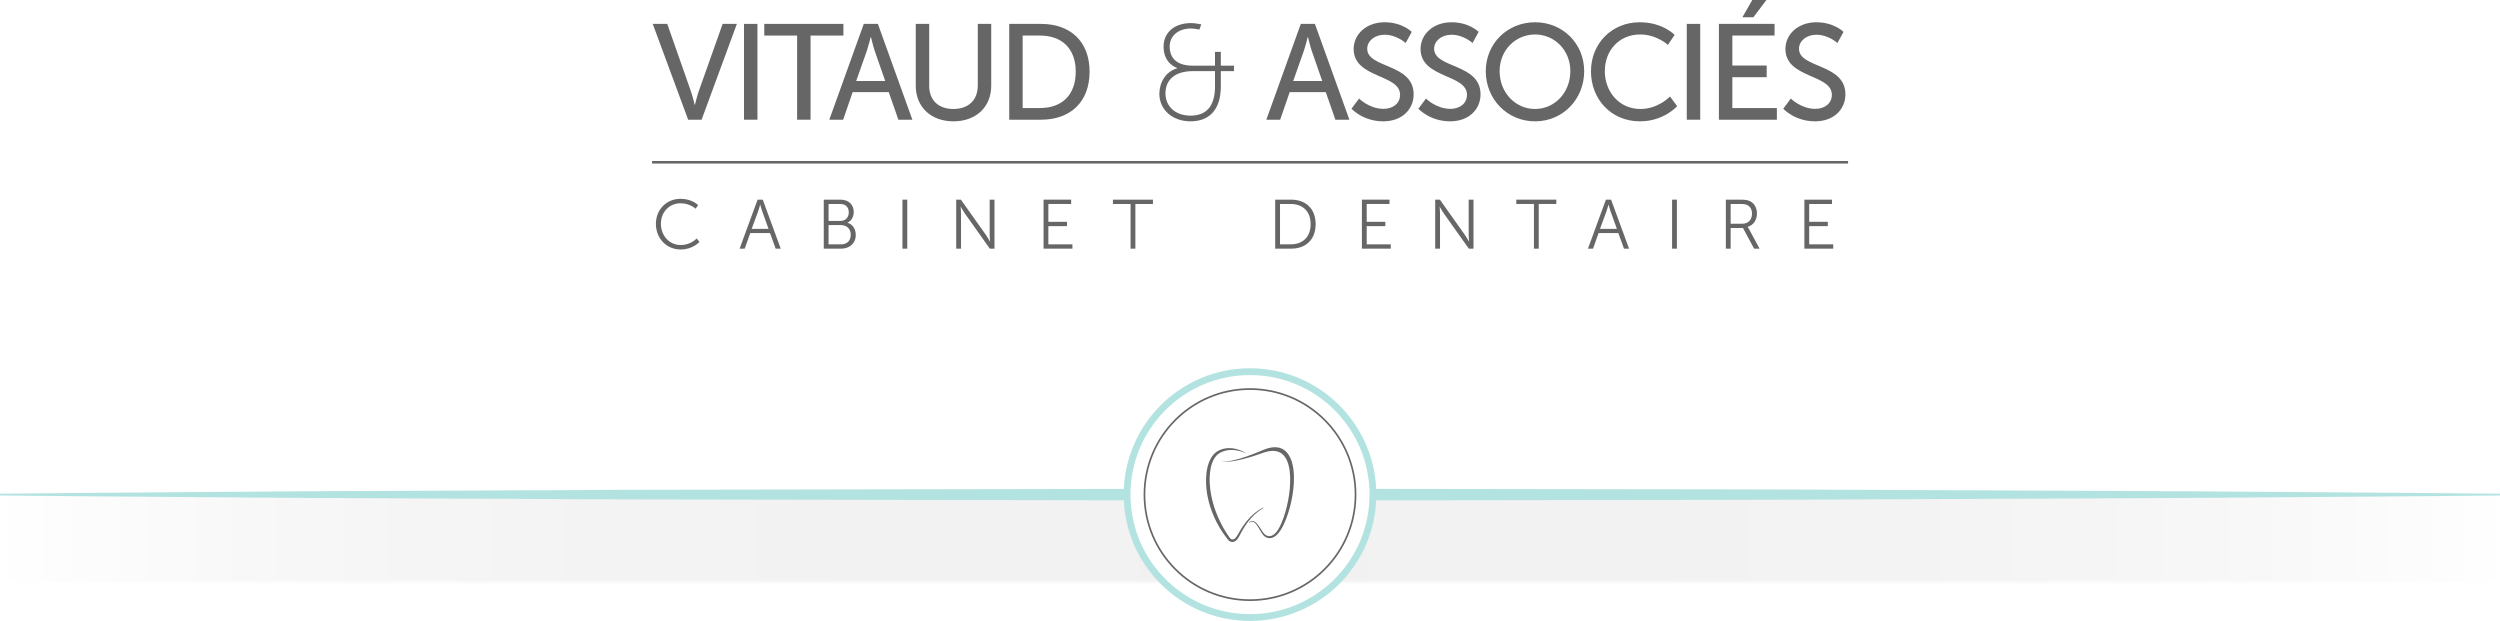 <!-- Generator: Adobe Illustrator 21.1.0, SVG Export Plug-In  -->
<svg version="1.1"
	 xmlns="http://www.w3.org/2000/svg" xmlns:xlink="http://www.w3.org/1999/xlink" xmlns:a="http://ns.adobe.com/AdobeSVGViewerExtensions/3.0/"
	 x="0px" y="0px" width="734px" height="182.306px" viewBox="0 0 734 182.306" style="enable-background:new 0 0 734 182.306;"
	 xml:space="preserve">
<style type="text/css">
	.st0{filter:url(#Adobe_OpacityMaskFilter);}
	.st1{fill:url(#SVGID_2_);}
	.st2{opacity:0.41;mask:url(#SVGID_1_);fill:url(#SVGID_3_);}
	.st3{fill:#B3E3E0;}
	.st4{fill:#FFFFFF;stroke:#B3E3E0;stroke-width:2;stroke-miterlimit:10;}
	.st5{fill:#666666;}
	.st6{fill:#666666;stroke:#666666;stroke-width:0.75;stroke-miterlimit:10;}
	.st7{fill:#FFFFFF;stroke:#666666;stroke-width:0.5;stroke-miterlimit:10;}
	.st8{filter:url(#Adobe_OpacityMaskFilter_1_);}
	.st9{fill:url(#SVGID_5_);}
	.st10{opacity:0.41;mask:url(#SVGID_4_);fill:url(#SVGID_6_);}
</style>
<defs>
</defs>
<defs>
	<filter id="Adobe_OpacityMaskFilter" filterUnits="userSpaceOnUse" x="0.963" y="144.608" width="732.073" height="26.735">
		<feColorMatrix  type="matrix" values="1 0 0 0 0  0 1 0 0 0  0 0 1 0 0  0 0 0 1 0"/>
	</filter>
</defs>
<mask maskUnits="userSpaceOnUse" x="0.963" y="144.608" width="732.073" height="26.735" id="SVGID_1_">
	<g class="st0">
		<linearGradient id="SVGID_2_" gradientUnits="userSpaceOnUse" x1="367" y1="143.222" x2="367" y2="170.127">
			<stop  offset="0" style="stop-color:#FFFFFF"/>
			<stop  offset="0.11" style="stop-color:#CBCBCB"/>
			<stop  offset="0.239" style="stop-color:#969696"/>
			<stop  offset="0.37" style="stop-color:#686868"/>
			<stop  offset="0.499" style="stop-color:#434343"/>
			<stop  offset="0.628" style="stop-color:#252525"/>
			<stop  offset="0.755" style="stop-color:#111111"/>
			<stop  offset="0.879" style="stop-color:#040404"/>
			<stop  offset="1" style="stop-color:#000000"/>
		</linearGradient>
		<rect x="0.963" y="144.608" class="st1" width="732.073" height="26.735"/>
	</g>
</mask>
<linearGradient id="SVGID_3_" gradientUnits="userSpaceOnUse" x1="1.829" y1="157.975" x2="733.903" y2="157.975">
	<stop  offset="0" style="stop-color:#FFFFFF"/>
	<stop  offset="0.016" style="stop-color:#F7F7F7"/>
	<stop  offset="0.081" style="stop-color:#DDDDDD"/>
	<stop  offset="0.154" style="stop-color:#C9C9C9"/>
	<stop  offset="0.236" style="stop-color:#BBBBBB"/>
	<stop  offset="0.335" style="stop-color:#B3B3B3"/>
	<stop  offset="0.5" style="stop-color:#B0B0B0"/>
	<stop  offset="0.665" style="stop-color:#B3B3B3"/>
	<stop  offset="0.764" style="stop-color:#BBBBBB"/>
	<stop  offset="0.846" style="stop-color:#C9C9C9"/>
	<stop  offset="0.919" style="stop-color:#DDDDDD"/>
	<stop  offset="0.984" style="stop-color:#F7F7F7"/>
	<stop  offset="1" style="stop-color:#FFFFFF"/>
</linearGradient>
<rect x="0.963" y="144.608" class="st2" width="732.073" height="26.735"/>
<g>
	<path class="st3" d="M0,144.965c30.583-0.343,61.167-0.489,91.75-0.74l91.75-0.419l183.5-0.33l91.75,0.134
		c30.583,0.061,61.167,0.041,91.75,0.218l91.75,0.415c30.583,0.244,61.167,0.389,91.75,0.723v0.5
		c-30.583,0.334-61.167,0.479-91.75,0.723l-91.75,0.415c-30.583,0.177-61.167,0.157-91.75,0.218L367,146.955l-183.5-0.33
		l-91.75-0.419c-30.583-0.252-61.167-0.398-91.75-0.74V144.965z"/>
</g>
<circle class="st4" cx="367" cy="145.215" r="36.091"/>
<g>
	<g>
		<path class="st5" d="M199.798,58.37c3.439,0,5.18,1.863,5.18,1.863l-0.758,1.044c0,0-1.679-1.597-4.381-1.597
			c-3.377,0-5.794,2.62-5.794,6.019c0,3.439,2.416,6.243,5.835,6.243c2.907,0,4.667-1.924,4.667-1.924l0.819,1.003
			c0,0-1.965,2.231-5.507,2.231c-4.258,0-7.288-3.337-7.288-7.533C192.571,61.544,195.683,58.37,199.798,58.37z"/>
		<path class="st5" d="M226.074,68.422h-5.794l-1.638,4.586h-1.494l5.281-14.392h1.515l5.281,14.392h-1.494L226.074,68.422z
			 M223.167,60.111c0,0-0.307,1.187-0.552,1.863l-1.924,5.221h4.954l-1.883-5.221c-0.246-0.675-0.552-1.863-0.552-1.863H223.167z"/>
		<path class="st5" d="M241.857,58.616h4.913c2.272,0,3.89,1.372,3.89,3.624c0,1.495-0.717,2.579-1.822,3.132v0.04
			c1.474,0.409,2.415,1.822,2.415,3.563c0,2.559-1.904,4.033-4.319,4.033h-5.077V58.616z M246.77,64.86
			c1.453,0,2.436-1.024,2.436-2.518c0-1.474-0.921-2.457-2.457-2.457h-3.48v4.974H246.77z M246.955,71.738
			c1.74,0,2.824-1.085,2.824-2.805c0-1.72-1.167-2.845-2.845-2.845h-3.664v5.65H246.955z"/>
		<path class="st5" d="M264.961,58.616h1.413v14.392h-1.413V58.616z"/>
		<path class="st5" d="M280.744,58.616h1.372l7.349,10.359c0.491,0.716,1.187,1.944,1.187,1.944h0.041c0,0-0.123-1.187-0.123-1.944
			V58.616h1.412v14.392h-1.371l-7.349-10.359c-0.491-0.716-1.188-1.944-1.188-1.944h-0.04c0,0,0.122,1.187,0.122,1.944v10.359
			h-1.412V58.616z"/>
		<path class="st5" d="M306.386,58.616h8.107v1.27h-6.694v5.241h5.466v1.269h-5.466v5.343h7.062v1.269h-8.475V58.616z"/>
		<path class="st5" d="M331.936,59.886h-5.18v-1.27h11.751v1.27h-5.159v13.122h-1.413V59.886z"/>
		<path class="st5" d="M374.399,58.616h4.646c4.32,0,7.227,2.641,7.227,7.186c0,4.586-2.908,7.206-7.227,7.206h-4.646V58.616z
			 M378.903,71.738c3.541,0,5.896-2.088,5.896-5.937c0-3.828-2.375-5.916-5.896-5.916h-3.091v11.853H378.903z"/>
		<path class="st5" d="M399.854,58.616h8.107v1.27h-6.694v5.241h5.466v1.269h-5.466v5.343h7.064v1.269h-8.476V58.616z"/>
		<path class="st5" d="M421.377,58.616h1.371l7.35,10.359c0.491,0.716,1.188,1.944,1.188,1.944h0.04c0,0-0.122-1.187-0.122-1.944
			V58.616h1.412v14.392h-1.372l-7.35-10.359c-0.491-0.716-1.187-1.944-1.187-1.944h-0.042c0,0,0.123,1.187,0.123,1.944v10.359
			h-1.412V58.616z"/>
		<path class="st5" d="M450.363,59.886h-5.18v-1.27h11.751v1.27h-5.159v13.122h-1.412V59.886z"/>
		<path class="st5" d="M475.144,68.422h-5.794l-1.638,4.586h-1.494l5.281-14.392h1.515l5.281,14.392h-1.494L475.144,68.422z
			 M472.236,60.111c0,0-0.306,1.187-0.552,1.863l-1.925,5.221h4.955l-1.883-5.221c-0.246-0.675-0.553-1.863-0.553-1.863H472.236z"/>
		<path class="st5" d="M490.926,58.616h1.412v14.392h-1.412V58.616z"/>
		<path class="st5" d="M506.71,58.616h4.258c1.474,0,2.129,0.144,2.702,0.389c1.351,0.593,2.169,1.965,2.169,3.705
			c0,1.945-1.105,3.439-2.722,3.89v0.04c0,0,0.144,0.185,0.368,0.573l3.133,5.794h-1.618l-3.255-6.06h-3.623v6.06h-1.412V58.616z
			 M511.541,65.679c1.74,0,2.845-1.126,2.845-2.927c0-1.188-0.47-2.068-1.31-2.518c-0.43-0.225-0.941-0.348-2.047-0.348h-2.906
			v5.793H511.541z"/>
		<path class="st5" d="M529.766,58.616h8.107v1.27h-6.694v5.241h5.466v1.269h-5.466v5.343h7.064v1.269h-8.476V58.616z"/>
	</g>
	<g>
		<path class="st5" d="M191.643,7.014h4.264l6.973,19.885c0.518,1.514,1.076,3.865,1.076,3.865h0.08c0,0,0.558-2.351,1.076-3.865
			l7.053-19.885h4.184l-10.361,28.133h-3.945L191.643,7.014z"/>
		<path class="st5" d="M218.441,7.014h3.945v28.133h-3.945V7.014z"/>
		<path class="st5" d="M234.035,10.44h-9.644V7.014h23.232v3.427h-9.644v24.706h-3.945V10.44z"/>
		<path class="st5" d="M260.938,27.057h-10.6l-2.789,8.089h-4.065l10.122-28.133h4.144l10.122,28.133h-4.104L260.938,27.057z
			 M255.638,10.879c0,0-0.638,2.55-1.116,3.985l-3.148,8.926h8.528l-3.109-8.926c-0.478-1.434-1.076-3.985-1.076-3.985H255.638z"/>
		<path class="st5" d="M268.867,7.014h3.945v18.171c0,4.304,2.789,6.814,7.093,6.814c4.344,0,7.173-2.511,7.173-6.894V7.014h3.945
			v18.171c0,6.256-4.503,10.44-11.078,10.44s-11.078-4.184-11.078-10.44V7.014z"/>
		<path class="st5" d="M296.311,7.014h9.325c8.607,0,14.265,5.14,14.265,14.027c0,8.926-5.658,14.106-14.265,14.106h-9.325V7.014z
			 M305.356,31.72c6.336,0,10.481-3.746,10.481-10.68c0-6.894-4.184-10.6-10.481-10.6h-5.101v21.28H305.356z"/>
		<path class="st5" d="M345.649,20.044v-0.08c0,0-4.025-1.155-4.025-6.256c0-3.985,2.949-6.934,8.129-6.934
			c1.196,0,2.948,0.398,2.948,0.398l-0.558,1.514c0,0-1.475-0.319-2.511-0.319c-3.506,0-6.216,2.032-6.216,5.3
			c0,1.993,0.757,5.619,6.814,5.619h6.495v-4.065h1.714v4.065h3.865v1.594h-3.865v4.463c0,7.093-3.586,10.281-8.886,10.281
			c-5.38,0-9.165-3.467-9.165-8.089C340.389,24.268,342.222,21.001,345.649,20.044z M349.554,33.951
			c4.264,0,7.173-2.351,7.173-8.607v-4.463h-6.416c-5.579,0-8.129,2.71-8.129,6.575C342.182,31.042,344.892,33.951,349.554,33.951z"
			/>
		<path class="st5" d="M389.247,27.057h-10.6l-2.789,8.089h-4.065l10.122-28.133h4.144l10.122,28.133h-4.105L389.247,27.057z
			 M383.947,10.879c0,0-0.637,2.55-1.116,3.985l-3.148,8.926h8.528l-3.108-8.926c-0.478-1.434-1.076-3.985-1.076-3.985H383.947z"/>
		<path class="st5" d="M399.028,28.931c0,0,2.989,3.029,7.173,3.029c2.631,0,4.862-1.475,4.862-4.145
			c0-6.097-13.629-4.782-13.629-13.429c0-4.384,3.786-7.85,9.086-7.85c5.221,0,7.97,2.829,7.97,2.829l-1.793,3.268
			c0,0-2.591-2.431-6.177-2.431c-2.988,0-5.101,1.873-5.101,4.104c0,5.818,13.629,4.264,13.629,13.39c0,4.344-3.348,7.93-8.927,7.93
			c-5.976,0-9.324-3.706-9.324-3.706L399.028,28.931z"/>
		<path class="st5" d="M418.669,28.931c0,0,2.988,3.029,7.173,3.029c2.63,0,4.861-1.475,4.861-4.145
			c0-6.097-13.627-4.782-13.627-13.429c0-4.384,3.786-7.85,9.086-7.85c5.219,0,7.969,2.829,7.969,2.829l-1.793,3.268
			c0,0-2.59-2.431-6.176-2.431c-2.989,0-5.101,1.873-5.101,4.104c0,5.818,13.627,4.264,13.627,13.39c0,4.344-3.347,7.93-8.926,7.93
			c-5.978,0-9.324-3.706-9.324-3.706L418.669,28.931z"/>
		<path class="st5" d="M450.69,6.535c8.129,0,14.425,6.256,14.425,14.345c0,8.289-6.296,14.744-14.425,14.744
			c-8.129,0-14.465-6.455-14.465-14.744C436.224,12.791,442.56,6.535,450.69,6.535z M450.69,31.999
			c5.738,0,10.36-4.782,10.36-11.118c0-6.137-4.622-10.759-10.36-10.759c-5.738,0-10.401,4.622-10.401,10.759
			C440.289,27.217,444.952,31.999,450.69,31.999z"/>
		<path class="st5" d="M481.418,6.535c6.774,0,10.24,3.706,10.24,3.706l-1.952,2.949c0,0-3.268-3.068-8.129-3.068
			c-6.296,0-10.401,4.782-10.401,10.759c0,6.017,4.184,11.118,10.44,11.118c5.3,0,8.687-3.666,8.687-3.666l2.112,2.829
			c0,0-3.865,4.463-10.918,4.463c-8.448,0-14.386-6.455-14.386-14.704C467.112,12.752,473.249,6.535,481.418,6.535z"/>
		<path class="st5" d="M495.237,7.014h3.945v28.133h-3.945V7.014z"/>
		<path class="st5" d="M504.674,7.014h16.338v3.427h-12.393v8.807H518.7v3.427h-10.081v9.046h13.071v3.427h-17.016V7.014z
			 M514.476,0h4.144l-3.825,5.061h-3.228L514.476,0z"/>
		<path class="st5" d="M525.795,28.931c0,0,2.989,3.029,7.173,3.029c2.631,0,4.862-1.475,4.862-4.145
			c0-6.097-13.629-4.782-13.629-13.429c0-4.384,3.786-7.85,9.086-7.85c5.221,0,7.97,2.829,7.97,2.829l-1.793,3.268
			c0,0-2.591-2.431-6.177-2.431c-2.988,0-5.101,1.873-5.101,4.104c0,5.818,13.629,4.264,13.629,13.39c0,4.344-3.348,7.93-8.927,7.93
			c-5.976,0-9.324-3.706-9.324-3.706L525.795,28.931z"/>
	</g>
	<line class="st6" x1="191.445" y1="47.641" x2="542.596" y2="47.641"/>
</g>
<circle class="st7" cx="367" cy="145.215" r="30.988"/>
<g>
	<path class="st5" d="M379.906,139.958c-0.026-1.236-0.144-2.484-0.443-3.715c-0.151-0.615-0.349-1.225-0.619-1.811
		c-0.267-0.587-0.617-1.148-1.058-1.634c-0.442-0.482-0.981-0.879-1.568-1.127c-0.586-0.254-1.207-0.364-1.809-0.374
		c-1.212-0.013-2.342,0.332-3.405,0.762c-2.066,0.874-4.133,1.691-6.252,2.365c-1.058,0.337-2.127,0.63-3.212,0.837
		c-0.543,0.096-1.09,0.172-1.639,0.176c-0.274,0.004-0.55-0.014-0.817-0.079c-0.133-0.034-0.265-0.079-0.385-0.151
		c-0.12-0.07-0.228-0.171-0.294-0.304c0.06,0.137,0.164,0.247,0.283,0.326c0.118,0.081,0.251,0.135,0.385,0.178
		c0.269,0.083,0.549,0.118,0.827,0.131c0.557,0.029,1.114-0.014,1.667-0.078c1.105-0.143,2.198-0.373,3.28-0.647
		c1.082-0.274,2.155-0.587,3.222-0.923c1.065-0.334,2.129-0.706,3.178-1.065c1.025-0.342,2.098-0.525,3.103-0.407
		c0.501,0.058,0.979,0.199,1.412,0.416c0.431,0.223,0.82,0.522,1.152,0.898c0.671,0.746,1.125,1.766,1.409,2.851
		c0.284,1.09,0.418,2.247,0.461,3.412c0.077,2.334-0.161,4.704-0.605,7.02c-0.454,2.312-1.08,4.607-2.019,6.73
		c-0.236,0.529-0.491,1.047-0.779,1.537c-0.286,0.488-0.611,0.938-0.994,1.313c-0.381,0.373-0.827,0.66-1.306,0.773
		c-0.477,0.113-0.983,0.028-1.417-0.248c-0.217-0.136-0.419-0.309-0.598-0.513c-0.178-0.2-0.339-0.438-0.502-0.678
		c-0.323-0.48-0.626-0.984-0.962-1.472c-0.169-0.243-0.345-0.483-0.544-0.707c-0.198-0.223-0.421-0.431-0.683-0.58
		c-0.26-0.15-0.57-0.223-0.864-0.179c-0.295,0.041-0.562,0.178-0.799,0.346l0.072,0.128c0.233-0.145,0.487-0.253,0.745-0.271
		c0.258-0.021,0.511,0.056,0.731,0.202c0.442,0.297,0.774,0.78,1.081,1.265c0.306,0.491,0.587,1.009,0.895,1.516
		c0.154,0.252,0.31,0.509,0.505,0.753c0.192,0.242,0.418,0.459,0.673,0.637c0.253,0.18,0.542,0.31,0.845,0.381
		c0.303,0.072,0.62,0.073,0.925,0.022c0.613-0.114,1.159-0.447,1.613-0.855c0.455-0.411,0.836-0.901,1.163-1.413
		c0.325-0.51,0.615-1.041,0.878-1.584c0.525-1.088,0.959-2.217,1.336-3.366c0.376-1.15,0.693-2.321,0.949-3.509
		c0.257-1.187,0.461-2.39,0.599-3.605C379.859,142.424,379.933,141.195,379.906,139.958z"/>
	<path class="st5" d="M368.43,150.989c0.77-0.702,1.602-1.329,2.486-1.864l-0.063-0.133c-1.839,0.96-3.504,2.346-4.85,4.035
		c-0.677,0.84-1.288,1.742-1.85,2.672c-0.281,0.465-0.551,0.936-0.818,1.407c-0.25,0.448-0.558,0.849-0.917,1.095
		c-0.179,0.122-0.369,0.186-0.549,0.189c-0.181,0.001-0.355-0.065-0.51-0.184c-0.039-0.029-0.077-0.06-0.112-0.098l-0.054-0.054
		l-0.049-0.062c-0.017-0.022-0.032-0.037-0.051-0.064l-0.057-0.081l-0.114-0.162l-0.456-0.649c-0.149-0.219-0.289-0.444-0.434-0.666
		l-0.216-0.334c-0.071-0.112-0.137-0.228-0.205-0.341l-0.408-0.684l-0.383-0.7c-0.501-0.939-0.972-1.896-1.375-2.887
		c-0.414-0.984-0.78-1.992-1.088-3.019c-0.314-1.025-0.567-2.069-0.773-3.123c-0.2-1.055-0.329-2.123-0.399-3.192
		c-0.067-1.069-0.057-2.143,0.056-3.199c0.119-1.052,0.31-2.101,0.681-3.062c0.097-0.237,0.188-0.479,0.307-0.701
		c0.059-0.111,0.106-0.233,0.175-0.336l0.193-0.322c0.275-0.411,0.584-0.795,0.955-1.093c0.368-0.284,0.808-0.538,1.255-0.727
		c0.448-0.194,0.918-0.337,1.399-0.425c0.964-0.173,1.969-0.152,2.956,0.027c0.494,0.088,0.986,0.208,1.469,0.364
		c0.483,0.159,0.964,0.334,1.426,0.566c-0.871-0.574-1.829-1.001-2.826-1.285c-0.998-0.282-2.049-0.409-3.1-0.297
		c-0.525,0.055-1.049,0.168-1.556,0.347c-0.509,0.184-0.988,0.418-1.464,0.744c-0.466,0.334-0.855,0.766-1.199,1.227
		c-0.16,0.239-0.323,0.478-0.452,0.736c-0.145,0.25-0.256,0.515-0.374,0.777c-0.063,0.13-0.104,0.267-0.157,0.401
		c-0.048,0.135-0.102,0.269-0.146,0.406l-0.124,0.412l-0.062,0.206c-0.019,0.069-0.034,0.139-0.051,0.209
		c-0.066,0.279-0.138,0.557-0.184,0.839l-0.075,0.422c-0.022,0.141-0.037,0.283-0.056,0.425c-0.143,1.133-0.173,2.274-0.124,3.407
		c0.048,1.133,0.194,2.256,0.394,3.365c0.204,1.108,0.494,2.193,0.826,3.26c0.676,2.13,1.598,4.16,2.713,6.047l0.424,0.703
		l0.448,0.685c0.075,0.114,0.148,0.229,0.225,0.341l0.236,0.333c0.158,0.221,0.312,0.445,0.473,0.663l0.494,0.644l0.123,0.161
		l0.062,0.08c0.021,0.027,0.052,0.06,0.077,0.09l0.08,0.09l0.089,0.083c0.058,0.057,0.123,0.106,0.191,0.152
		c0.266,0.187,0.598,0.298,0.926,0.279c0.328-0.019,0.633-0.15,0.878-0.332c0.49-0.367,0.819-0.866,1.079-1.366
		c0.249-0.48,0.499-0.956,0.759-1.424c0.519-0.937,1.085-1.84,1.718-2.686C366.957,152.477,367.662,151.694,368.43,150.989z"/>
</g>
</svg>